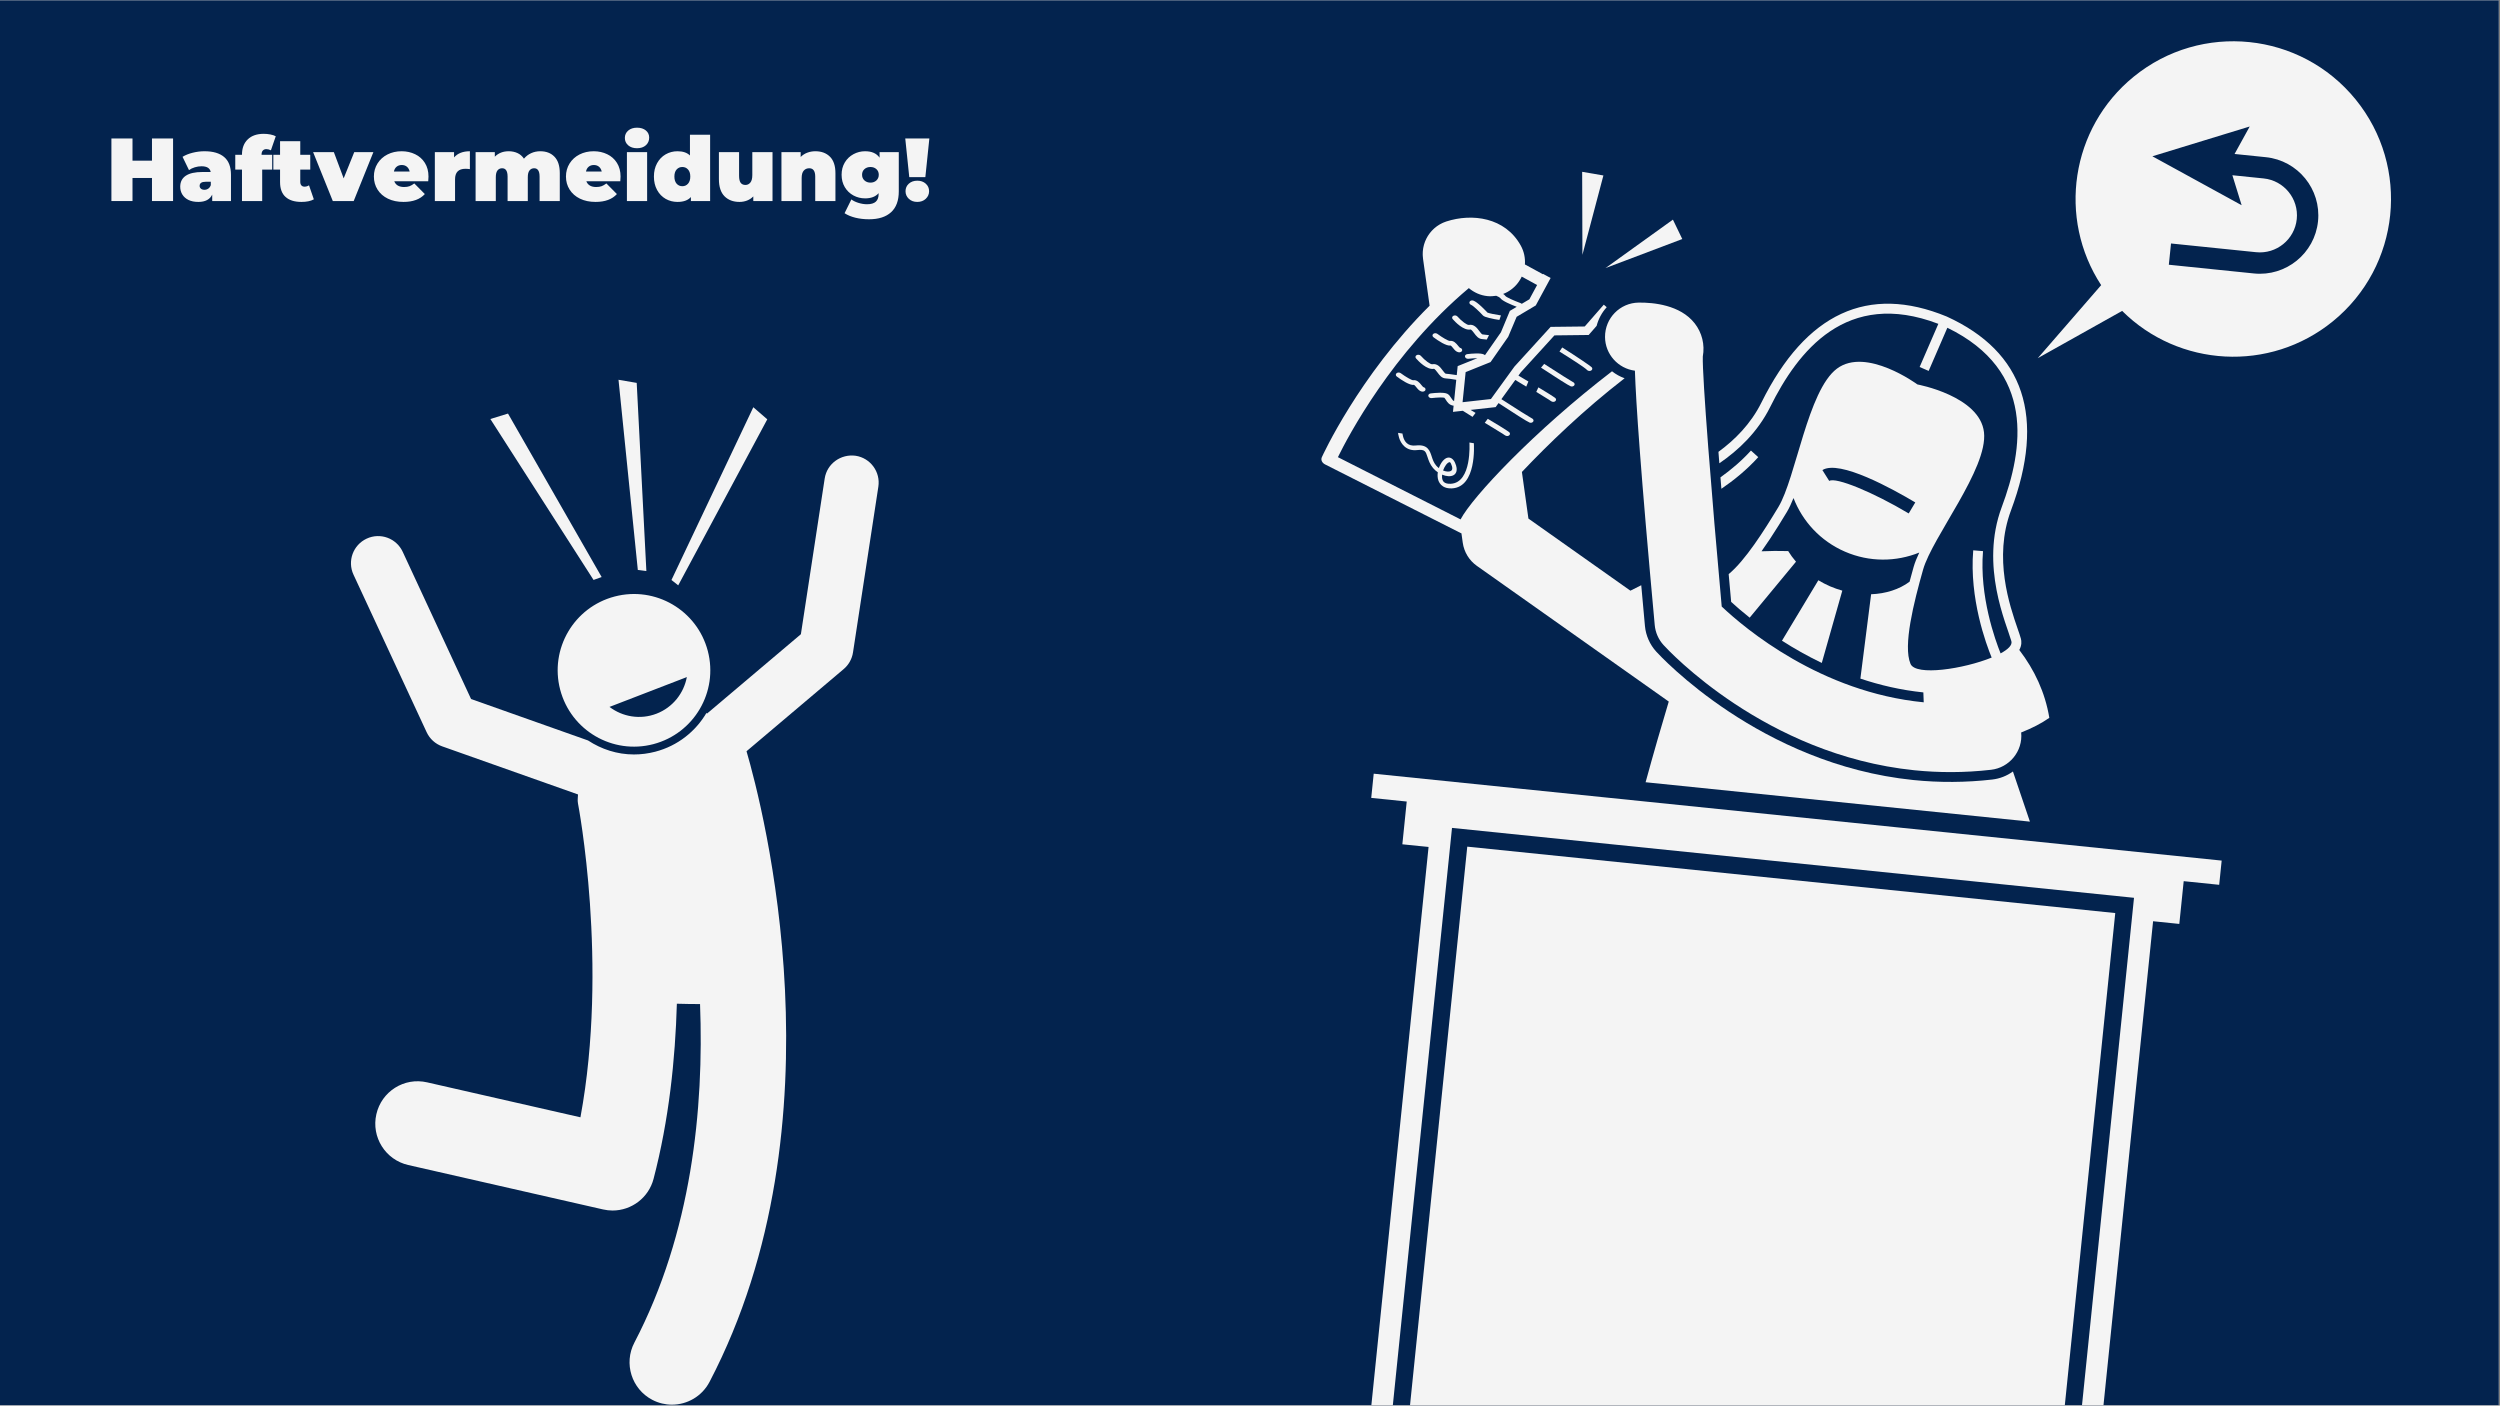 <svg xmlns="http://www.w3.org/2000/svg" xmlns:xlink="http://www.w3.org/1999/xlink" width="1366" zoomAndPan="magnify" viewBox="0 0 1024.5 576" height="768" preserveAspectRatio="xMidYMid meet" version="1.0"><rect x="0" y="0" width="1024.5" height="576" fill="#808080" stroke="none"/><defs><g/><clipPath id="c8d90b29d8"><path d="M 0 0.141 L 1024 0.141 L 1024 575.859 L 0 575.859 Z M 0 0.141 " clip-rule="nonzero"/></clipPath><clipPath id="d7ac466d6d"><path d="M 730 237 L 755 237 L 755 272 L 730 272 Z M 730 237 " clip-rule="nonzero"/></clipPath><clipPath id="c736717594"><path d="M 562.848 -25.871 L 993.133 18.227 L 925.57 677.449 L 495.285 633.352 Z M 562.848 -25.871 " clip-rule="nonzero"/></clipPath><clipPath id="314de5b70d"><path d="M 562.848 -25.871 L 993.133 18.227 L 925.57 677.449 L 495.285 633.352 Z M 562.848 -25.871 " clip-rule="nonzero"/></clipPath><clipPath id="1a6685f59b"><path d="M 541 89 L 832 89 L 832 337 L 541 337 Z M 541 89 " clip-rule="nonzero"/></clipPath><clipPath id="98b0357ecb"><path d="M 562.848 -25.871 L 993.133 18.227 L 925.57 677.449 L 495.285 633.352 Z M 562.848 -25.871 " clip-rule="nonzero"/></clipPath><clipPath id="f9c9b37312"><path d="M 562.848 -25.871 L 993.133 18.227 L 925.57 677.449 L 495.285 633.352 Z M 562.848 -25.871 " clip-rule="nonzero"/></clipPath><clipPath id="2bb3dd87b6"><path d="M 573 346 L 867 346 L 867 575.859 L 573 575.859 Z M 573 346 " clip-rule="nonzero"/></clipPath><clipPath id="352346f22a"><path d="M 562.848 -25.871 L 993.133 18.227 L 925.57 677.449 L 495.285 633.352 Z M 562.848 -25.871 " clip-rule="nonzero"/></clipPath><clipPath id="1730c106ff"><path d="M 562.848 -25.871 L 993.133 18.227 L 925.57 677.449 L 495.285 633.352 Z M 562.848 -25.871 " clip-rule="nonzero"/></clipPath><clipPath id="586d9c82e1"><path d="M 657 124 L 840 124 L 840 317 L 657 317 Z M 657 124 " clip-rule="nonzero"/></clipPath><clipPath id="629524f7d4"><path d="M 562.848 -25.871 L 993.133 18.227 L 925.57 677.449 L 495.285 633.352 Z M 562.848 -25.871 " clip-rule="nonzero"/></clipPath><clipPath id="95c6b28df5"><path d="M 562.848 -25.871 L 993.133 18.227 L 925.57 677.449 L 495.285 633.352 Z M 562.848 -25.871 " clip-rule="nonzero"/></clipPath><clipPath id="21461c2a4e"><path d="M 705 184 L 721 184 L 721 201 L 705 201 Z M 705 184 " clip-rule="nonzero"/></clipPath><clipPath id="aed7a21027"><path d="M 562.848 -25.871 L 993.133 18.227 L 925.57 677.449 L 495.285 633.352 Z M 562.848 -25.871 " clip-rule="nonzero"/></clipPath><clipPath id="da6fc46d1e"><path d="M 562.848 -25.871 L 993.133 18.227 L 925.57 677.449 L 495.285 633.352 Z M 562.848 -25.871 " clip-rule="nonzero"/></clipPath><clipPath id="bfd5462d8a"><path d="M 527 317 L 911 317 L 911 575.859 L 527 575.859 Z M 527 317 " clip-rule="nonzero"/></clipPath><clipPath id="ef2da23943"><path d="M 562.848 -25.871 L 993.133 18.227 L 925.57 677.449 L 495.285 633.352 Z M 562.848 -25.871 " clip-rule="nonzero"/></clipPath><clipPath id="5826532675"><path d="M 562.848 -25.871 L 993.133 18.227 L 925.57 677.449 L 495.285 633.352 Z M 562.848 -25.871 " clip-rule="nonzero"/></clipPath><clipPath id="31cf040bd9"><path d="M 835 16 L 980 16 L 980 147 L 835 147 Z M 835 16 " clip-rule="nonzero"/></clipPath><clipPath id="04584eed73"><path d="M 562.848 -25.871 L 993.133 18.227 L 925.57 677.449 L 495.285 633.352 Z M 562.848 -25.871 " clip-rule="nonzero"/></clipPath><clipPath id="544eb23895"><path d="M 562.848 -25.871 L 993.133 18.227 L 925.57 677.449 L 495.285 633.352 Z M 562.848 -25.871 " clip-rule="nonzero"/></clipPath><clipPath id="f00fe4c183"><path d="M 631 149 L 646 149 L 646 159 L 631 159 Z M 631 149 " clip-rule="nonzero"/></clipPath><clipPath id="ec281b7c1c"><path d="M 562.848 -25.871 L 993.133 18.227 L 925.57 677.449 L 495.285 633.352 Z M 562.848 -25.871 " clip-rule="nonzero"/></clipPath><clipPath id="2af4939ce4"><path d="M 562.848 -25.871 L 993.133 18.227 L 925.57 677.449 L 495.285 633.352 Z M 562.848 -25.871 " clip-rule="nonzero"/></clipPath><clipPath id="88618aee99"><path d="M 595 129 L 611 129 L 611 140 L 595 140 Z M 595 129 " clip-rule="nonzero"/></clipPath><clipPath id="0fcf132b40"><path d="M 562.848 -25.871 L 993.133 18.227 L 925.57 677.449 L 495.285 633.352 Z M 562.848 -25.871 " clip-rule="nonzero"/></clipPath><clipPath id="df73974766"><path d="M 562.848 -25.871 L 993.133 18.227 L 925.57 677.449 L 495.285 633.352 Z M 562.848 -25.871 " clip-rule="nonzero"/></clipPath><clipPath id="bdd568ac77"><path d="M 639 142 L 653 142 L 653 153 L 639 153 Z M 639 142 " clip-rule="nonzero"/></clipPath><clipPath id="67cb492bc3"><path d="M 562.848 -25.871 L 993.133 18.227 L 925.57 677.449 L 495.285 633.352 Z M 562.848 -25.871 " clip-rule="nonzero"/></clipPath><clipPath id="607253a5ec"><path d="M 562.848 -25.871 L 993.133 18.227 L 925.57 677.449 L 495.285 633.352 Z M 562.848 -25.871 " clip-rule="nonzero"/></clipPath><clipPath id="2baef0bbe9"><path d="M 602 123 L 616 123 L 616 132 L 602 132 Z M 602 123 " clip-rule="nonzero"/></clipPath><clipPath id="8f7916d5c0"><path d="M 562.848 -25.871 L 993.133 18.227 L 925.57 677.449 L 495.285 633.352 Z M 562.848 -25.871 " clip-rule="nonzero"/></clipPath><clipPath id="dfd8bf9523"><path d="M 562.848 -25.871 L 993.133 18.227 L 925.57 677.449 L 495.285 633.352 Z M 562.848 -25.871 " clip-rule="nonzero"/></clipPath><clipPath id="82cf49c57a"><path d="M 587 136 L 600 136 L 600 145 L 587 145 Z M 587 136 " clip-rule="nonzero"/></clipPath><clipPath id="babd3610c8"><path d="M 562.848 -25.871 L 993.133 18.227 L 925.57 677.449 L 495.285 633.352 Z M 562.848 -25.871 " clip-rule="nonzero"/></clipPath><clipPath id="6c79910765"><path d="M 562.848 -25.871 L 993.133 18.227 L 925.57 677.449 L 495.285 633.352 Z M 562.848 -25.871 " clip-rule="nonzero"/></clipPath><clipPath id="d8db213f0e"><path d="M 629 158 L 638 158 L 638 165 L 629 165 Z M 629 158 " clip-rule="nonzero"/></clipPath><clipPath id="c7ea92e012"><path d="M 562.848 -25.871 L 993.133 18.227 L 925.57 677.449 L 495.285 633.352 Z M 562.848 -25.871 " clip-rule="nonzero"/></clipPath><clipPath id="c3bd85bf72"><path d="M 562.848 -25.871 L 993.133 18.227 L 925.57 677.449 L 495.285 633.352 Z M 562.848 -25.871 " clip-rule="nonzero"/></clipPath><clipPath id="c8c4422712"><path d="M 572 152 L 585 152 L 585 161 L 572 161 Z M 572 152 " clip-rule="nonzero"/></clipPath><clipPath id="98c49ec9e0"><path d="M 562.848 -25.871 L 993.133 18.227 L 925.57 677.449 L 495.285 633.352 Z M 562.848 -25.871 " clip-rule="nonzero"/></clipPath><clipPath id="aae9f367c4"><path d="M 562.848 -25.871 L 993.133 18.227 L 925.57 677.449 L 495.285 633.352 Z M 562.848 -25.871 " clip-rule="nonzero"/></clipPath><clipPath id="433cf0be14"><path d="M 608 171 L 619 171 L 619 179 L 608 179 Z M 608 171 " clip-rule="nonzero"/></clipPath><clipPath id="2578607323"><path d="M 562.848 -25.871 L 993.133 18.227 L 925.57 677.449 L 495.285 633.352 Z M 562.848 -25.871 " clip-rule="nonzero"/></clipPath><clipPath id="c502cb08a2"><path d="M 562.848 -25.871 L 993.133 18.227 L 925.57 677.449 L 495.285 633.352 Z M 562.848 -25.871 " clip-rule="nonzero"/></clipPath><clipPath id="efd6e27d6b"><path d="M 572 177 L 605 177 L 605 201 L 572 201 Z M 572 177 " clip-rule="nonzero"/></clipPath><clipPath id="83e7a9961c"><path d="M 562.848 -25.871 L 993.133 18.227 L 925.57 677.449 L 495.285 633.352 Z M 562.848 -25.871 " clip-rule="nonzero"/></clipPath><clipPath id="71b7a1a445"><path d="M 562.848 -25.871 L 993.133 18.227 L 925.57 677.449 L 495.285 633.352 Z M 562.848 -25.871 " clip-rule="nonzero"/></clipPath><clipPath id="2f3d875c31"><path d="M 657 90 L 690 90 L 690 110 L 657 110 Z M 657 90 " clip-rule="nonzero"/></clipPath><clipPath id="6bdd5e9ce4"><path d="M 562.848 -25.871 L 993.133 18.227 L 925.57 677.449 L 495.285 633.352 Z M 562.848 -25.871 " clip-rule="nonzero"/></clipPath><clipPath id="d094dc5583"><path d="M 562.848 -25.871 L 993.133 18.227 L 925.57 677.449 L 495.285 633.352 Z M 562.848 -25.871 " clip-rule="nonzero"/></clipPath><clipPath id="a179f44477"><path d="M 648 70 L 658 70 L 658 105 L 648 105 Z M 648 70 " clip-rule="nonzero"/></clipPath><clipPath id="c593da9b95"><path d="M 562.848 -25.871 L 993.133 18.227 L 925.57 677.449 L 495.285 633.352 Z M 562.848 -25.871 " clip-rule="nonzero"/></clipPath><clipPath id="70bee733d1"><path d="M 562.848 -25.871 L 993.133 18.227 L 925.57 677.449 L 495.285 633.352 Z M 562.848 -25.871 " clip-rule="nonzero"/></clipPath><clipPath id="7f45548ce9"><path d="M 143 186 L 361 186 L 361 575.859 L 143 575.859 Z M 143 186 " clip-rule="nonzero"/></clipPath><clipPath id="d60fcce12c"><path d="M 253 155.418 L 265 155.418 L 265 235 L 253 235 Z M 253 155.418 " clip-rule="nonzero"/></clipPath></defs><g clip-path="url(#c8d90b29d8)"><path fill="#ffffff" d="M 0 0.141 L 1024 0.141 L 1024 575.859 L 0 575.859 Z M 0 0.141 " fill-opacity="1" fill-rule="nonzero"/><path fill="#03234e" d="M 0 0.141 L 1024 0.141 L 1024 575.859 L 0 575.859 Z M 0 0.141 " fill-opacity="1" fill-rule="nonzero"/></g><g clip-path="url(#d7ac466d6d)"><g clip-path="url(#c736717594)"><g clip-path="url(#314de5b70d)"><path fill="#f4f4f4" d="M 754.977 242.043 C 753.285 241.559 751.594 240.984 749.918 240.258 C 748.242 239.531 746.668 238.688 745.156 237.789 L 730.25 262.566 C 735.082 265.66 740.551 268.785 746.57 271.672 Z M 754.977 242.043 " fill-opacity="1" fill-rule="nonzero"/></g></g></g><g clip-path="url(#1a6685f59b)"><g clip-path="url(#98b0357ecb)"><g clip-path="url(#f9c9b37312)"><path fill="#f4f4f4" d="M 831.859 336.703 L 824.898 316.156 C 822.418 317.953 819.516 319.102 816.395 319.457 C 805.656 320.688 794.781 320.754 784.07 319.656 C 721.344 313.227 680.422 268.902 678.711 267.016 C 676.094 264.137 674.457 260.418 674.098 256.535 C 673.566 250.746 673.062 245.191 672.582 239.828 C 671.125 240.547 669.641 241.297 668.141 242.062 L 626.348 212.512 L 623.676 193.41 C 634.512 181.965 649 167.969 665.766 155.012 C 663.879 154.344 662.141 153.367 660.605 152.152 C 628.672 176.668 603.34 203.672 598.543 212.852 L 548.273 187.344 C 552.344 179.035 570.461 144.465 601.926 118.07 C 604.098 119.902 606.742 121.059 609.523 121.344 C 610.727 121.465 611.945 121.402 613.16 121.211 C 613.996 121.566 614.609 121.891 614.762 122.094 C 615.512 123.316 619.363 124.902 621.562 125.727 L 618.734 127.406 L 615.086 136.16 L 608.555 145.523 L 608.535 145.535 C 608.41 145.438 608.285 145.344 608.137 145.27 C 606.793 144.582 603.281 144.879 601.312 145.117 C 600.664 145.184 600.23 145.688 600.359 146.215 C 600.488 146.746 601.125 147.109 601.781 147.027 C 603.078 146.871 604.426 146.789 605.434 146.781 L 597.352 150.035 L 596.977 153.719 C 594.793 153.367 592.824 153.156 592.457 153.145 C 592.145 153.043 591.512 152.195 591.172 151.742 C 590.27 150.527 589.027 148.867 586.938 149.258 C 586.203 149.395 583.922 147.715 582.242 145.809 C 581.852 145.359 581.094 145.234 580.555 145.527 C 580.012 145.82 579.891 146.422 580.281 146.867 C 581.277 148.004 584.75 151.668 587.59 151.141 C 587.922 151.082 588.754 152.195 589.109 152.676 C 589.926 153.77 590.855 155.012 592.418 155.07 C 593.281 155.102 595.023 155.34 596.777 155.641 L 595.887 164.332 C 595.5 164.273 595.184 163.883 594.672 163.062 C 594.27 162.418 593.855 161.754 593.113 161.375 C 591.77 160.688 588.258 160.984 586.289 161.223 C 585.641 161.289 585.207 161.793 585.336 162.32 C 585.465 162.852 586.102 163.215 586.758 163.133 C 588.977 162.867 591.383 162.809 591.871 162.988 C 592.031 163.086 592.32 163.551 592.512 163.859 C 593.074 164.758 593.914 166.07 595.691 166.254 L 595.43 168.785 L 599.465 168.336 C 600.473 168.996 601.742 169.809 603.449 170.836 L 604.688 169.207 C 603.938 168.766 603.262 168.359 602.641 167.98 L 612.91 166.836 L 614.105 165.184 C 620.031 169.082 626.008 172.906 626.859 173.184 C 627.113 173.27 627.371 173.277 627.609 173.227 C 627.941 173.152 628.227 172.957 628.367 172.676 C 628.605 172.199 628.289 171.629 627.688 171.398 C 627.285 171.246 621.23 167.434 615.27 163.574 L 620.965 155.707 C 622.395 156.57 623.902 157.484 625.461 158.434 L 626.332 156.34 C 624.922 155.488 623.559 154.68 622.258 153.922 L 623.27 152.523 L 637.008 137.441 L 651.031 137.277 L 654.297 133.539 C 655.043 130.648 656.48 128.035 658.43 125.891 L 657.238 124.848 L 656.961 125.164 L 649.426 133.793 L 635.441 133.957 L 620.613 150.234 L 610.98 163.523 L 599.359 164.824 L 600.621 152.492 L 610.832 148.383 L 618.066 138.012 L 621.523 129.824 L 629.355 125.172 L 635.445 113.922 L 633.914 113.09 L 632.367 112.25 L 632.293 112.391 L 624.91 108.367 C 625.094 105.754 624.559 103.062 623.191 100.598 C 616.785 89.059 603.27 87.336 592.715 90.758 C 592.664 90.773 592.617 90.797 592.566 90.812 C 592.285 90.91 592.008 91.02 591.734 91.129 C 591.574 91.195 591.41 91.258 591.25 91.328 C 590.996 91.445 590.746 91.574 590.5 91.707 C 590.332 91.793 590.16 91.879 589.996 91.973 C 589.785 92.098 589.582 92.23 589.379 92.367 C 589.191 92.488 589.004 92.605 588.824 92.734 C 588.656 92.855 588.5 92.988 588.336 93.117 C 588.137 93.273 587.938 93.43 587.75 93.598 C 587.613 93.719 587.484 93.848 587.352 93.977 C 587.16 94.16 586.965 94.348 586.781 94.543 C 586.656 94.676 586.543 94.816 586.426 94.957 C 586.254 95.156 586.078 95.355 585.918 95.566 C 585.797 95.727 585.684 95.895 585.57 96.059 C 585.43 96.258 585.289 96.453 585.16 96.656 C 585.039 96.852 584.93 97.055 584.816 97.258 C 584.715 97.445 584.605 97.625 584.512 97.816 C 584.395 98.043 584.297 98.277 584.195 98.508 C 584.121 98.688 584.039 98.859 583.969 99.039 C 583.875 99.281 583.797 99.531 583.715 99.777 C 583.656 99.961 583.594 100.141 583.543 100.324 C 583.477 100.562 583.426 100.805 583.371 101.047 C 583.324 101.254 583.273 101.457 583.238 101.664 C 583.199 101.883 583.176 102.102 583.148 102.324 C 583.117 102.562 583.082 102.805 583.066 103.047 C 583.051 103.238 583.051 103.434 583.043 103.629 C 583.035 103.902 583.027 104.18 583.031 104.457 C 583.039 104.633 583.055 104.812 583.066 104.992 C 583.086 105.281 583.105 105.57 583.145 105.863 C 583.152 105.918 583.148 105.973 583.156 106.027 L 585.852 125.277 C 556.797 154.184 541.871 186.961 541.684 187.375 C 541.199 188.457 541.77 189.699 543.039 190.328 L 598.57 218.43 C 598.676 218.48 598.789 218.516 598.898 218.559 L 599.434 222.395 C 599.969 226.223 602.066 229.664 605.223 231.895 L 683.859 287.5 C 681.074 296.762 677.707 308.305 674.367 320.562 Z M 623.152 124.223 C 620.211 123.152 617.301 121.789 616.926 121.309 C 616.746 121.016 616.402 120.73 615.992 120.453 C 616.586 120.223 617.172 119.969 617.742 119.652 C 620.418 118.164 622.402 115.93 623.609 113.355 L 629.906 116.797 L 626.734 122.656 L 623.605 124.512 C 623.484 124.395 623.34 124.289 623.152 124.223 Z M 623.152 124.223 " fill-opacity="1" fill-rule="nonzero"/></g></g></g><g clip-path="url(#2bb3dd87b6)"><g clip-path="url(#352346f22a)"><g clip-path="url(#1730c106ff)"><path fill="#f4f4f4" d="M 601.285 346.957 L 866.832 374.172 L 839.051 645.258 L 573.504 618.043 Z M 601.285 346.957 " fill-opacity="1" fill-rule="nonzero"/></g></g></g><g clip-path="url(#586d9c82e1)"><g clip-path="url(#629524f7d4)"><g clip-path="url(#95c6b28df5)"><path fill="#f4f4f4" d="M 725.461 166.711 C 736.73 143.988 756.602 118.293 794.332 132.711 L 786.664 150.398 L 790.363 152 L 798.027 134.312 C 834.348 151.984 829.184 184.055 820.309 207.816 C 811.289 231.973 822.344 255.859 824.27 262.77 C 824.715 264.363 822.902 266.109 819.844 267.766 C 817.664 262.371 811.105 244.316 812.641 225.855 L 808.629 225.523 C 806.984 245.258 813.926 263.996 816.184 269.473 C 804.746 274.121 785.086 277.164 782.926 272.047 C 779.781 264.609 784.281 246.887 788.066 233.48 C 791.852 220.074 814.691 192.074 813.043 177.18 C 811.395 162.289 785.762 157.547 785.762 157.547 C 785.762 157.547 764.773 142.086 752.781 151.066 C 740.789 160.047 735.973 195.859 728.777 207.789 C 722.871 217.582 715.172 229.703 708.41 235.277 C 708.742 239.023 709.082 242.816 709.43 246.656 C 711.266 248.344 713.82 250.578 717.02 253.117 L 736 230.184 C 734.789 228.789 733.723 227.336 732.801 225.832 C 728.957 225.723 725.332 225.758 721.867 225.922 C 724.242 222.594 726.621 218.953 728.977 215.176 C 730.066 213.43 731.152 211.652 732.227 209.867 C 733.191 208.27 734.102 206.297 734.98 204.102 C 738.652 213.609 745.98 221.695 756.066 226.07 C 766.156 230.441 777.066 230.258 786.516 226.438 C 785.516 228.578 784.695 230.59 784.188 232.387 C 783.621 234.395 783.07 236.398 782.539 238.391 C 778.316 241.527 772.809 243.297 766.785 243.523 L 762.387 278.098 C 770.375 280.77 779.012 282.805 788.191 283.746 L 788.34 287.809 C 746.105 283.68 715.148 257.613 705.559 248.559 C 701.422 203.039 697.535 154.047 697.809 146.102 C 698.691 141.254 697.5 136.355 694.465 132.484 C 688.539 124.945 677.57 123.934 671.559 124.004 C 663.848 124.09 657.691 130.395 657.742 138.105 C 657.789 145.199 663.129 151.031 669.984 151.91 C 670.402 164.688 672.277 192.621 678.109 256.168 C 678.391 259.199 679.645 262.055 681.695 264.309 C 683.617 266.426 723.383 309.387 784.484 315.648 C 794.426 316.668 804.934 316.715 815.934 315.457 C 819.672 315.027 822.887 313.16 825.113 310.477 C 827.426 307.695 828.66 304.035 828.277 300.168 C 832.684 298.426 836.602 296.434 839.812 294.16 C 838.098 283.766 833.73 274.484 827.504 266.355 C 828.578 264.422 828.434 262.703 828.152 261.688 C 827.852 260.605 827.395 259.285 826.816 257.613 C 823.574 248.211 816.828 228.652 824.082 209.227 C 838.383 170.941 829.57 144.207 797.746 129.707 C 765.547 116.461 740.012 128.309 721.852 164.922 C 717.465 173.766 710.883 180.293 704.215 185.168 C 704.336 186.695 704.457 188.262 704.582 189.859 C 712.324 184.566 720.277 177.16 725.461 166.711 Z M 749.617 197.086 L 746.816 192.641 C 753.777 188.254 775.754 200.449 784.883 205.895 L 782.188 210.406 C 767.492 201.637 752.273 195.414 749.617 197.086 Z M 749.617 197.086 " fill-opacity="1" fill-rule="nonzero"/></g></g></g><g clip-path="url(#21461c2a4e)"><g clip-path="url(#aed7a21027)"><g clip-path="url(#da6fc46d1e)"><path fill="#f4f4f4" d="M 720.527 187.344 L 717.539 184.641 C 713.703 188.883 709.367 192.531 705.043 195.621 C 705.164 197.152 705.293 198.719 705.422 200.301 C 710.57 196.797 715.867 192.5 720.527 187.344 Z M 720.527 187.344 " fill-opacity="1" fill-rule="nonzero"/></g></g></g><g clip-path="url(#bfd5462d8a)"><g clip-path="url(#ef2da23943)"><g clip-path="url(#5826532675)"><path fill="#f4f4f4" d="M 528.855 626.602 L 527.793 636.957 L 879.973 673.055 L 881.035 662.695 L 853.398 659.863 L 882.336 377.523 L 893.082 378.625 L 894.879 361.102 L 909.422 362.594 L 909.828 358.652 L 910.441 352.672 L 562.949 317.059 L 562.336 323.035 L 561.93 326.977 L 576.477 328.469 L 574.684 345.992 L 585.426 347.094 L 556.492 629.434 Z M 874.516 367.918 L 845.305 652.945 L 565.82 624.301 L 595.031 339.273 Z M 874.516 367.918 " fill-opacity="1" fill-rule="nonzero"/></g></g></g><g clip-path="url(#31cf040bd9)"><g clip-path="url(#04584eed73)"><g clip-path="url(#544eb23895)"><path fill="#f4f4f4" d="M 861.055 116.852 L 835.086 146.773 L 869.652 127.41 C 892.809 150.465 930.109 152.762 956.008 131.676 C 983.691 109.141 987.863 68.43 965.328 40.746 C 942.793 13.062 902.078 8.891 874.395 31.426 C 848.496 52.512 843.18 89.504 861.055 116.852 Z M 921.934 51.836 L 915.723 63.098 L 928.543 64.414 C 941.68 65.758 951.27 77.543 949.926 90.68 C 948.578 103.816 936.797 113.41 923.66 112.062 L 888.789 108.488 L 889.68 99.777 L 924.551 103.352 C 932.887 104.207 940.359 98.121 941.215 89.789 C 942.066 81.453 935.984 73.98 927.648 73.125 L 914.828 71.812 L 918.625 84.098 L 882.043 64.047 Z M 921.934 51.836 " fill-opacity="1" fill-rule="nonzero"/></g></g></g><g clip-path="url(#f00fe4c183)"><g clip-path="url(#ec281b7c1c)"><g clip-path="url(#2af4939ce4)"><path fill="#f4f4f4" d="M 644.527 156.531 C 644.16 156.391 638.652 152.91 632.797 149.117 L 631.512 150.668 C 637.375 154.516 642.914 158.059 643.699 158.316 C 643.953 158.398 644.211 158.406 644.449 158.355 C 644.781 158.285 645.066 158.09 645.207 157.809 C 645.449 157.332 645.129 156.758 644.527 156.531 Z M 644.527 156.531 " fill-opacity="1" fill-rule="nonzero"/></g></g></g><g clip-path="url(#88618aee99)"><g clip-path="url(#0fcf132b40)"><g clip-path="url(#df73974766)"><path fill="#f4f4f4" d="M 602.613 135.035 C 602.945 134.973 603.777 136.09 604.133 136.566 C 604.949 137.664 605.879 138.906 607.441 138.965 C 607.871 138.98 608.523 139.047 609.281 139.148 L 610.195 137.344 C 608.812 137.156 607.742 137.043 607.48 137.035 C 607.168 136.938 606.535 136.09 606.195 135.637 C 605.293 134.422 604.051 132.762 601.961 133.148 C 601.227 133.285 598.945 131.609 597.266 129.699 C 596.875 129.254 596.117 129.129 595.578 129.422 C 595.035 129.715 594.914 130.312 595.305 130.762 C 596.301 131.895 599.773 135.562 602.613 135.035 Z M 602.613 135.035 " fill-opacity="1" fill-rule="nonzero"/></g></g></g><g clip-path="url(#bdd568ac77)"><g clip-path="url(#67cb492bc3)"><g clip-path="url(#607253a5ec)"><path fill="#f4f4f4" d="M 640.207 142.391 L 639.07 144.059 C 644.531 147.453 649.59 150.75 650.344 151.59 C 650.66 151.945 651.203 152.09 651.684 151.988 C 651.809 151.961 651.926 151.918 652.035 151.855 C 652.574 151.559 652.688 150.957 652.289 150.516 C 651.824 149.996 646.301 146.238 640.207 142.391 Z M 640.207 142.391 " fill-opacity="1" fill-rule="nonzero"/></g></g></g><g clip-path="url(#2baef0bbe9)"><g clip-path="url(#8f7916d5c0)"><g clip-path="url(#dfd8bf9523)"><path fill="#f4f4f4" d="M 602.918 124.961 C 603.715 125.258 606.504 127.941 607.715 129.281 C 608.402 130.047 611.645 130.695 614.449 131.113 L 615.082 129.258 C 612.762 128.902 610.227 128.406 609.562 128.102 C 608.961 127.445 605.469 123.723 603.727 123.172 C 603.105 122.977 602.457 123.211 602.223 123.691 C 601.988 124.172 602.312 124.738 602.918 124.961 Z M 602.918 124.961 " fill-opacity="1" fill-rule="nonzero"/></g></g></g><g clip-path="url(#82cf49c57a)"><g clip-path="url(#babd3610c8)"><g clip-path="url(#6c79910765)"><path fill="#f4f4f4" d="M 587.441 138.207 C 589.316 139.605 592.738 141.902 594.461 141.605 C 594.715 141.699 595.227 142.336 595.504 142.676 C 596.125 143.441 596.711 144.164 597.68 144.355 C 597.902 144.402 598.129 144.395 598.34 144.352 C 598.75 144.262 599.086 144.016 599.176 143.676 C 599.305 143.156 598.953 142.656 598.297 142.523 C 598.125 142.426 597.762 141.977 597.52 141.68 C 596.754 140.738 595.715 139.453 594.094 139.711 C 593.426 139.676 591.07 138.328 589.047 136.82 C 588.547 136.449 587.781 136.461 587.336 136.84 C 586.895 137.223 586.941 137.836 587.441 138.207 Z M 587.441 138.207 " fill-opacity="1" fill-rule="nonzero"/></g></g></g><g clip-path="url(#d8db213f0e)"><g clip-path="url(#c7ea92e012)"><g clip-path="url(#c3bd85bf72)"><path fill="#f4f4f4" d="M 637.078 162.898 C 636.914 162.812 636.633 162.609 636.273 162.355 C 635.719 161.965 633.449 160.555 630.434 158.738 L 629.562 160.602 C 632.402 162.328 634.457 163.594 634.727 163.781 C 635.348 164.219 635.66 164.438 635.945 164.562 C 636.234 164.695 636.551 164.723 636.832 164.66 C 637.117 164.598 637.367 164.449 637.527 164.227 C 637.848 163.785 637.633 163.191 637.078 162.898 Z M 637.078 162.898 " fill-opacity="1" fill-rule="nonzero"/></g></g></g><g clip-path="url(#c8c4422712)"><g clip-path="url(#98c49ec9e0)"><g clip-path="url(#aae9f367c4)"><path fill="#f4f4f4" d="M 579.438 157.715 C 579.691 157.805 580.203 158.441 580.48 158.781 C 581.102 159.547 581.688 160.273 582.656 160.465 C 582.879 160.508 583.105 160.504 583.316 160.457 C 583.727 160.367 584.062 160.125 584.152 159.781 C 584.281 159.266 583.93 158.762 583.273 158.633 C 583.098 158.531 582.734 158.082 582.496 157.785 C 581.73 156.844 580.691 155.559 579.07 155.816 C 578.402 155.781 576.047 154.434 574.023 152.926 C 573.523 152.559 572.758 152.566 572.312 152.945 C 571.871 153.332 571.918 153.941 572.418 154.316 C 574.293 155.711 577.715 158.008 579.438 157.715 Z M 579.438 157.715 " fill-opacity="1" fill-rule="nonzero"/></g></g></g><g clip-path="url(#433cf0be14)"><g clip-path="url(#2578607323)"><g clip-path="url(#c502cb08a2)"><path fill="#f4f4f4" d="M 618.191 176.895 C 618.027 176.809 617.75 176.605 617.391 176.352 C 616.613 175.809 613.402 173.824 609.688 171.625 L 608.453 173.254 C 612.203 175.508 615.449 177.504 615.84 177.777 C 616.461 178.215 616.773 178.434 617.059 178.559 C 617.348 178.691 617.664 178.719 617.945 178.656 C 618.23 178.594 618.484 178.445 618.641 178.223 C 618.961 177.781 618.746 177.188 618.191 176.895 Z M 618.191 176.895 " fill-opacity="1" fill-rule="nonzero"/></g></g></g><g clip-path="url(#efd6e27d6b)"><g clip-path="url(#83e7a9961c)"><g clip-path="url(#71b7a1a445)"><path fill="#f4f4f4" d="M 602.168 181.348 C 602.18 181.512 603.246 197.828 594.504 198.254 C 591.715 198.387 591.27 197.012 591.121 196.559 C 590.922 195.941 590.891 195.234 590.977 194.512 C 592.688 195.234 594.441 195.387 595.621 194.754 C 596.348 194.363 597.863 193.07 596.238 189.547 C 595.547 188.047 594.418 187.301 593.207 187.559 C 591.809 187.852 590.387 189.66 589.645 191.824 C 589.238 191.52 588.855 191.16 588.52 190.762 C 587.527 189.582 587.105 188.289 586.699 187.039 C 585.934 184.676 585.066 182 580.211 182.559 C 578.648 182.738 577.402 182.418 576.496 181.602 C 574.945 180.199 574.746 177.699 574.746 177.676 L 572.934 177.383 C 572.941 177.523 573.184 180.816 575.484 182.898 C 576.879 184.164 578.668 184.684 580.797 184.438 C 583.953 184.074 584.234 184.945 584.988 187.262 C 585.422 188.598 585.961 190.258 587.273 191.812 C 587.832 192.48 588.5 193.066 589.219 193.555 C 589.051 194.66 589.086 195.781 589.41 196.777 C 589.617 197.426 590.145 198.574 591.395 199.352 C 592.23 199.867 593.387 200.219 594.984 200.141 C 605.164 199.648 604.031 182.363 603.98 181.629 Z M 593.934 189.414 C 594.02 189.398 594.113 189.379 594.223 189.445 C 594.336 189.516 594.469 189.68 594.629 190.027 C 595.348 191.594 595.312 192.605 594.523 193.027 C 593.824 193.406 592.613 193.316 591.375 192.812 C 591.973 191.086 593.062 189.598 593.934 189.414 Z M 593.934 189.414 " fill-opacity="1" fill-rule="nonzero"/></g></g></g><g clip-path="url(#2f3d875c31)"><g clip-path="url(#6bdd5e9ce4)"><g clip-path="url(#d094dc5583)"><path fill="#f4f4f4" d="M 685.562 90.004 L 657.941 109.855 L 689.398 97.957 Z M 685.562 90.004 " fill-opacity="1" fill-rule="nonzero"/></g></g></g><g clip-path="url(#a179f44477)"><g clip-path="url(#c593da9b95)"><g clip-path="url(#70bee733d1)"><path fill="#f4f4f4" d="M 648.371 70.41 L 648.477 104.422 L 657.074 71.906 Z M 648.371 70.41 " fill-opacity="1" fill-rule="nonzero"/></g></g></g><g clip-path="url(#7f45548ce9)"><path fill="#f4f4f4" d="M 165.031 226.133 C 162.438 220.566 155.871 218.129 150.266 220.73 C 144.699 223.316 142.27 229.926 144.863 235.496 L 174.844 300.07 C 176.105 302.777 178.402 304.867 181.223 305.863 L 236.867 325.566 C 236.844 326.773 236.605 327.945 236.844 329.176 C 236.98 329.883 249.469 395.195 237.863 457.871 L 175.035 443.547 C 165.629 441.375 156.344 447.273 154.227 456.625 C 152.098 465.977 157.945 475.293 167.297 477.426 L 247.16 495.633 C 248.465 495.93 249.766 496.074 251.043 496.074 C 258.777 496.066 265.797 490.875 267.832 483.086 C 274.133 458.984 276.73 434.117 277.379 411.324 C 280.516 411.418 283.711 411.465 286.883 411.469 C 288.52 454.402 283.434 505.277 259.961 550.215 C 255.52 558.719 258.82 569.219 267.316 573.656 C 269.895 575 272.637 575.637 275.352 575.637 C 281.609 575.637 287.66 572.238 290.77 566.297 C 346.379 459.832 312.551 330.555 305.926 307.859 L 345.738 274.191 C 347.789 272.461 349.148 270.039 349.555 267.387 L 359.949 199.445 C 360.875 193.375 356.707 187.699 350.641 186.77 C 344.574 185.941 338.898 190.016 337.961 196.082 L 328.203 259.898 L 289.711 292.445 C 289.645 292.336 289.594 292.234 289.527 292.125 C 285.07 299.73 277.727 305.641 268.547 308.047 C 265.68 308.797 262.73 309.18 259.789 309.18 C 252.898 309.18 246.445 307.031 240.977 303.441 L 193.047 286.461 Z M 165.031 226.133 " fill-opacity="1" fill-rule="nonzero"/></g><path fill="#f4f4f4" d="M 267.738 304.953 C 284.441 300.574 294.438 283.484 290.062 266.773 C 285.684 250.066 268.59 240.074 251.883 244.449 C 235.176 248.828 225.184 265.918 229.559 282.625 C 233.938 299.336 251.027 309.328 267.738 304.953 Z M 281.469 277.465 C 280.238 284.051 275.746 289.879 269.047 292.465 C 262.352 295.047 255.109 293.746 249.773 289.691 Z M 281.469 277.465 " fill-opacity="1" fill-rule="nonzero"/><g clip-path="url(#d60fcce12c)"><path fill="#f4f4f4" d="M 264.883 234.016 L 260.922 156.91 L 253.465 155.633 L 261.379 233.57 Z M 264.883 234.016 " fill-opacity="1" fill-rule="nonzero"/></g><path fill="#f4f4f4" d="M 308.711 166.887 L 275.164 237.68 L 277.934 239.875 L 314.434 171.836 Z M 308.711 166.887 " fill-opacity="1" fill-rule="nonzero"/><path fill="#f4f4f4" d="M 246.555 236.473 L 208.18 169.48 L 200.949 171.711 L 243.234 237.66 Z M 246.555 236.473 " fill-opacity="1" fill-rule="nonzero"/><g fill="#f4f4f4" fill-opacity="1"><g transform="translate(43.563, 82.388)"><g><path d="M 27.359 -25.641 L 27.359 0 L 18.719 0 L 18.719 -9.453 L 10.734 -9.453 L 10.734 0 L 2.094 0 L 2.094 -25.641 L 10.734 -25.641 L 10.734 -16.547 L 18.719 -16.547 L 18.719 -25.641 Z M 27.359 -25.641 "/></g></g></g><g fill="#f4f4f4" fill-opacity="1"><g transform="translate(73.011, 82.388)"><g><path d="M 10.797 -20.406 C 14.316 -20.406 17.004 -19.613 18.859 -18.031 C 20.711 -16.457 21.641 -14.035 21.641 -10.766 L 21.641 0 L 13.953 0 L 13.953 -2.641 C 13.004 -0.641 11.113 0.359 8.281 0.359 C 6.688 0.359 5.332 0.086 4.219 -0.453 C 3.113 -1.004 2.273 -1.75 1.703 -2.688 C 1.129 -3.633 0.844 -4.691 0.844 -5.859 C 0.844 -7.836 1.598 -9.336 3.109 -10.359 C 4.629 -11.391 6.926 -11.906 10 -11.906 L 13.328 -11.906 C 13.055 -13.469 11.801 -14.25 9.562 -14.25 C 8.656 -14.25 7.738 -14.109 6.812 -13.828 C 5.883 -13.547 5.094 -13.16 4.438 -12.672 L 1.797 -18.125 C 2.941 -18.832 4.328 -19.391 5.953 -19.797 C 7.578 -20.203 9.191 -20.406 10.797 -20.406 Z M 10.766 -4.609 C 11.348 -4.609 11.867 -4.766 12.328 -5.078 C 12.797 -5.398 13.145 -5.879 13.375 -6.516 L 13.375 -7.906 L 11.312 -7.906 C 9.633 -7.906 8.797 -7.344 8.797 -6.219 C 8.797 -5.758 8.973 -5.375 9.328 -5.062 C 9.68 -4.758 10.16 -4.609 10.766 -4.609 Z M 10.766 -4.609 "/></g></g></g><g fill="#f4f4f4" fill-opacity="1"><g transform="translate(96.415, 82.388)"><g><path d="M 10.766 -18.938 L 15.125 -18.938 L 15.125 -12.891 L 11.031 -12.891 L 11.031 0 L 2.75 0 L 2.75 -12.891 L 0 -12.891 L 0 -18.938 L 2.75 -18.938 L 2.75 -19.047 C 2.75 -21.66 3.531 -23.727 5.094 -25.25 C 6.656 -26.781 8.852 -27.547 11.688 -27.547 C 12.613 -27.547 13.516 -27.457 14.391 -27.281 C 15.273 -27.113 16.008 -26.867 16.594 -26.547 L 14.609 -20.797 C 13.93 -21.117 13.312 -21.281 12.75 -21.281 C 12.133 -21.281 11.648 -21.086 11.297 -20.703 C 10.941 -20.328 10.766 -19.75 10.766 -18.969 Z M 10.766 -18.938 "/></g></g></g><g fill="#f4f4f4" fill-opacity="1"><g transform="translate(112.018, 82.388)"><g><path d="M 16.594 -0.703 C 15.344 0.004 13.645 0.359 11.5 0.359 C 8.688 0.359 6.523 -0.316 5.016 -1.672 C 3.504 -3.023 2.75 -5.055 2.75 -7.766 L 2.75 -12.891 L 0 -12.891 L 0 -18.938 L 2.75 -18.938 L 2.75 -24.531 L 11.031 -24.531 L 11.031 -18.938 L 15.125 -18.938 L 15.125 -12.891 L 11.031 -12.891 L 11.031 -7.844 C 11.031 -7.227 11.188 -6.75 11.5 -6.406 C 11.812 -6.062 12.227 -5.891 12.75 -5.891 C 13.457 -5.891 14.078 -6.078 14.609 -6.453 Z M 16.594 -0.703 "/></g></g></g><g fill="#f4f4f4" fill-opacity="1"><g transform="translate(128.866, 82.388)"><g><path d="M 24.141 -20.031 L 16.078 0 L 7.516 0 L -0.547 -20.031 L 7.953 -20.031 L 11.969 -9.297 L 16.297 -20.031 Z M 24.141 -20.031 "/></g></g></g><g fill="#f4f4f4" fill-opacity="1"><g transform="translate(152.454, 82.388)"><g><path d="M 23.141 -10.031 C 23.141 -9.914 23.102 -9.27 23.031 -8.094 L 9.125 -8.094 C 9.414 -7.332 9.898 -6.75 10.578 -6.344 C 11.266 -5.945 12.117 -5.75 13.141 -5.75 C 14.023 -5.75 14.766 -5.859 15.359 -6.078 C 15.961 -6.297 16.617 -6.676 17.328 -7.219 L 21.641 -2.859 C 19.691 -0.711 16.773 0.359 12.891 0.359 C 10.473 0.359 8.348 -0.082 6.516 -0.969 C 4.68 -1.863 3.266 -3.102 2.266 -4.688 C 1.266 -6.27 0.766 -8.051 0.766 -10.031 C 0.766 -12.031 1.258 -13.816 2.25 -15.391 C 3.238 -16.973 4.594 -18.203 6.312 -19.078 C 8.039 -19.961 9.977 -20.406 12.125 -20.406 C 14.145 -20.406 15.992 -20 17.672 -19.188 C 19.348 -18.383 20.676 -17.203 21.656 -15.641 C 22.645 -14.078 23.141 -12.207 23.141 -10.031 Z M 12.203 -14.766 C 11.348 -14.766 10.641 -14.531 10.078 -14.062 C 9.516 -13.602 9.145 -12.945 8.969 -12.094 L 15.422 -12.094 C 15.242 -12.914 14.875 -13.566 14.312 -14.047 C 13.758 -14.523 13.055 -14.766 12.203 -14.766 Z M 12.203 -14.766 "/></g></g></g><g fill="#f4f4f4" fill-opacity="1"><g transform="translate(176.371, 82.388)"><g><path d="M 9.703 -17.875 C 11.172 -19.562 13.332 -20.406 16.188 -20.406 L 16.188 -13.078 C 15.531 -13.172 14.922 -13.219 14.359 -13.219 C 11.523 -13.219 10.109 -11.781 10.109 -8.906 L 10.109 0 L 1.828 0 L 1.828 -20.031 L 9.703 -20.031 Z M 9.703 -17.875 "/></g></g></g><g fill="#f4f4f4" fill-opacity="1"><g transform="translate(193.073, 82.388)"><g><path d="M 28.344 -20.406 C 30.758 -20.406 32.691 -19.66 34.141 -18.172 C 35.598 -16.68 36.328 -14.43 36.328 -11.422 L 36.328 0 L 28.047 0 L 28.047 -10 C 28.047 -12.289 27.305 -13.438 25.828 -13.438 C 25.047 -13.438 24.414 -13.145 23.938 -12.562 C 23.457 -11.977 23.219 -11.051 23.219 -9.781 L 23.219 0 L 14.938 0 L 14.938 -10 C 14.938 -12.289 14.191 -13.438 12.703 -13.438 C 11.922 -13.438 11.289 -13.145 10.812 -12.562 C 10.344 -11.977 10.109 -11.051 10.109 -9.781 L 10.109 0 L 1.828 0 L 1.828 -20.031 L 9.703 -20.031 L 9.703 -18.172 C 11.191 -19.66 13.082 -20.406 15.375 -20.406 C 16.719 -20.406 17.926 -20.156 19 -19.656 C 20.082 -19.156 20.961 -18.391 21.641 -17.359 C 22.453 -18.336 23.43 -19.086 24.578 -19.609 C 25.723 -20.141 26.977 -20.406 28.344 -20.406 Z M 28.344 -20.406 "/></g></g></g><g fill="#f4f4f4" fill-opacity="1"><g transform="translate(231.164, 82.388)"><g><path d="M 23.141 -10.031 C 23.141 -9.914 23.102 -9.27 23.031 -8.094 L 9.125 -8.094 C 9.414 -7.332 9.898 -6.75 10.578 -6.344 C 11.266 -5.945 12.117 -5.75 13.141 -5.75 C 14.023 -5.75 14.766 -5.859 15.359 -6.078 C 15.961 -6.297 16.617 -6.676 17.328 -7.219 L 21.641 -2.859 C 19.691 -0.711 16.773 0.359 12.891 0.359 C 10.473 0.359 8.348 -0.082 6.516 -0.969 C 4.68 -1.863 3.266 -3.102 2.266 -4.688 C 1.266 -6.27 0.766 -8.051 0.766 -10.031 C 0.766 -12.031 1.258 -13.816 2.25 -15.391 C 3.238 -16.973 4.594 -18.203 6.312 -19.078 C 8.039 -19.961 9.977 -20.406 12.125 -20.406 C 14.145 -20.406 15.992 -20 17.672 -19.188 C 19.348 -18.383 20.676 -17.203 21.656 -15.641 C 22.645 -14.078 23.141 -12.207 23.141 -10.031 Z M 12.203 -14.766 C 11.348 -14.766 10.641 -14.531 10.078 -14.062 C 9.516 -13.602 9.145 -12.945 8.969 -12.094 L 15.422 -12.094 C 15.242 -12.914 14.875 -13.566 14.312 -14.047 C 13.758 -14.523 13.055 -14.766 12.203 -14.766 Z M 12.203 -14.766 "/></g></g></g><g fill="#f4f4f4" fill-opacity="1"><g transform="translate(255.082, 82.388)"><g><path d="M 1.828 -20.031 L 10.109 -20.031 L 10.109 0 L 1.828 0 Z M 5.969 -21.641 C 4.477 -21.641 3.273 -22.035 2.359 -22.828 C 1.441 -23.629 0.984 -24.641 0.984 -25.859 C 0.984 -27.078 1.441 -28.082 2.359 -28.875 C 3.273 -29.664 4.477 -30.062 5.969 -30.062 C 7.477 -30.062 8.688 -29.68 9.594 -28.922 C 10.5 -28.172 10.953 -27.195 10.953 -26 C 10.953 -24.727 10.5 -23.68 9.594 -22.859 C 8.688 -22.047 7.477 -21.641 5.969 -21.641 Z M 5.969 -21.641 "/></g></g></g><g fill="#f4f4f4" fill-opacity="1"><g transform="translate(267.022, 82.388)"><g><path d="M 23.984 -27.172 L 23.984 0 L 16.109 0 L 16.109 -1.641 C 14.922 -0.305 13.094 0.359 10.625 0.359 C 8.863 0.359 7.242 -0.055 5.766 -0.891 C 4.285 -1.734 3.113 -2.945 2.25 -4.531 C 1.383 -6.125 0.953 -7.957 0.953 -10.031 C 0.953 -12.102 1.383 -13.926 2.25 -15.5 C 3.113 -17.082 4.285 -18.297 5.766 -19.141 C 7.242 -19.984 8.863 -20.406 10.625 -20.406 C 12.844 -20.406 14.539 -19.828 15.719 -18.672 L 15.719 -27.172 Z M 12.594 -6.078 C 13.551 -6.078 14.332 -6.426 14.938 -7.125 C 15.551 -7.82 15.859 -8.789 15.859 -10.031 C 15.859 -11.281 15.551 -12.242 14.938 -12.922 C 14.332 -13.609 13.551 -13.953 12.594 -13.953 C 11.645 -13.953 10.863 -13.609 10.25 -12.922 C 9.645 -12.242 9.344 -11.281 9.344 -10.031 C 9.344 -8.789 9.645 -7.82 10.25 -7.125 C 10.863 -6.426 11.645 -6.078 12.594 -6.078 Z M 12.594 -6.078 "/></g></g></g><g fill="#f4f4f4" fill-opacity="1"><g transform="translate(292.844, 82.388)"><g><path d="M 23.734 -20.031 L 23.734 0 L 15.859 0 L 15.859 -1.906 C 15.129 -1.145 14.273 -0.578 13.297 -0.203 C 12.316 0.172 11.281 0.359 10.188 0.359 C 7.645 0.359 5.602 -0.41 4.062 -1.953 C 2.531 -3.504 1.766 -5.844 1.766 -8.969 L 1.766 -20.031 L 10.031 -20.031 L 10.031 -10.406 C 10.031 -9.031 10.25 -8.051 10.688 -7.469 C 11.133 -6.883 11.785 -6.594 12.641 -6.594 C 13.441 -6.594 14.109 -6.914 14.641 -7.562 C 15.18 -8.207 15.453 -9.227 15.453 -10.625 L 15.453 -20.031 Z M 23.734 -20.031 "/></g></g></g><g fill="#f4f4f4" fill-opacity="1"><g transform="translate(318.409, 82.388)"><g><path d="M 15.75 -20.406 C 18.219 -20.406 20.203 -19.66 21.703 -18.172 C 23.203 -16.68 23.953 -14.43 23.953 -11.422 L 23.953 0 L 15.672 0 L 15.672 -10 C 15.672 -12.289 14.852 -13.438 13.219 -13.438 C 12.289 -13.438 11.539 -13.113 10.969 -12.469 C 10.395 -11.82 10.109 -10.801 10.109 -9.406 L 10.109 0 L 1.828 0 L 1.828 -20.031 L 9.703 -20.031 L 9.703 -18.062 C 10.484 -18.844 11.383 -19.426 12.406 -19.812 C 13.438 -20.207 14.551 -20.406 15.75 -20.406 Z M 15.75 -20.406 "/></g></g></g><g fill="#f4f4f4" fill-opacity="1"><g transform="translate(344.121, 82.388)"><g><path d="M 24.203 -20.031 L 24.203 -3.984 C 24.203 -0.18 23.145 2.676 21.031 4.594 C 18.926 6.508 15.922 7.469 12.016 7.469 C 10.016 7.469 8.145 7.254 6.406 6.828 C 4.676 6.398 3.203 5.785 1.984 4.984 L 4.766 -0.656 C 5.547 -0.07 6.531 0.398 7.719 0.766 C 8.914 1.129 10.066 1.312 11.172 1.312 C 12.828 1.312 14.035 0.957 14.797 0.25 C 15.555 -0.457 15.938 -1.492 15.938 -2.859 L 15.938 -3.219 C 14.688 -1.801 12.844 -1.094 10.406 -1.094 C 8.695 -1.094 7.102 -1.488 5.625 -2.281 C 4.145 -3.082 2.961 -4.219 2.078 -5.688 C 1.203 -7.164 0.766 -8.859 0.766 -10.766 C 0.766 -12.672 1.203 -14.352 2.078 -15.812 C 2.961 -17.281 4.145 -18.41 5.625 -19.203 C 7.102 -20.004 8.695 -20.406 10.406 -20.406 C 13.133 -20.406 15.109 -19.523 16.328 -17.766 L 16.328 -20.031 Z M 12.594 -7.547 C 13.57 -7.547 14.383 -7.844 15.031 -8.438 C 15.676 -9.039 16 -9.816 16 -10.766 C 16 -11.723 15.676 -12.492 15.031 -13.078 C 14.383 -13.66 13.57 -13.953 12.594 -13.953 C 11.594 -13.953 10.77 -13.66 10.125 -13.078 C 9.477 -12.492 9.156 -11.723 9.156 -10.766 C 9.156 -9.816 9.484 -9.039 10.141 -8.438 C 10.805 -7.844 11.625 -7.547 12.594 -7.547 Z M 12.594 -7.547 "/></g></g></g><g fill="#f4f4f4" fill-opacity="1"><g transform="translate(370.163, 82.388)"><g><path d="M 0.812 -25.641 L 10.688 -25.641 L 9.047 -9.812 L 2.453 -9.812 Z M 5.75 0.359 C 4.332 0.359 3.172 -0.066 2.266 -0.922 C 1.367 -1.773 0.922 -2.812 0.922 -4.031 C 0.922 -5.27 1.367 -6.297 2.266 -7.109 C 3.172 -7.93 4.332 -8.344 5.75 -8.344 C 7.164 -8.344 8.32 -7.93 9.219 -7.109 C 10.125 -6.297 10.578 -5.27 10.578 -4.031 C 10.578 -2.812 10.125 -1.773 9.219 -0.922 C 8.32 -0.066 7.164 0.359 5.75 0.359 Z M 5.75 0.359 "/></g></g></g></svg>